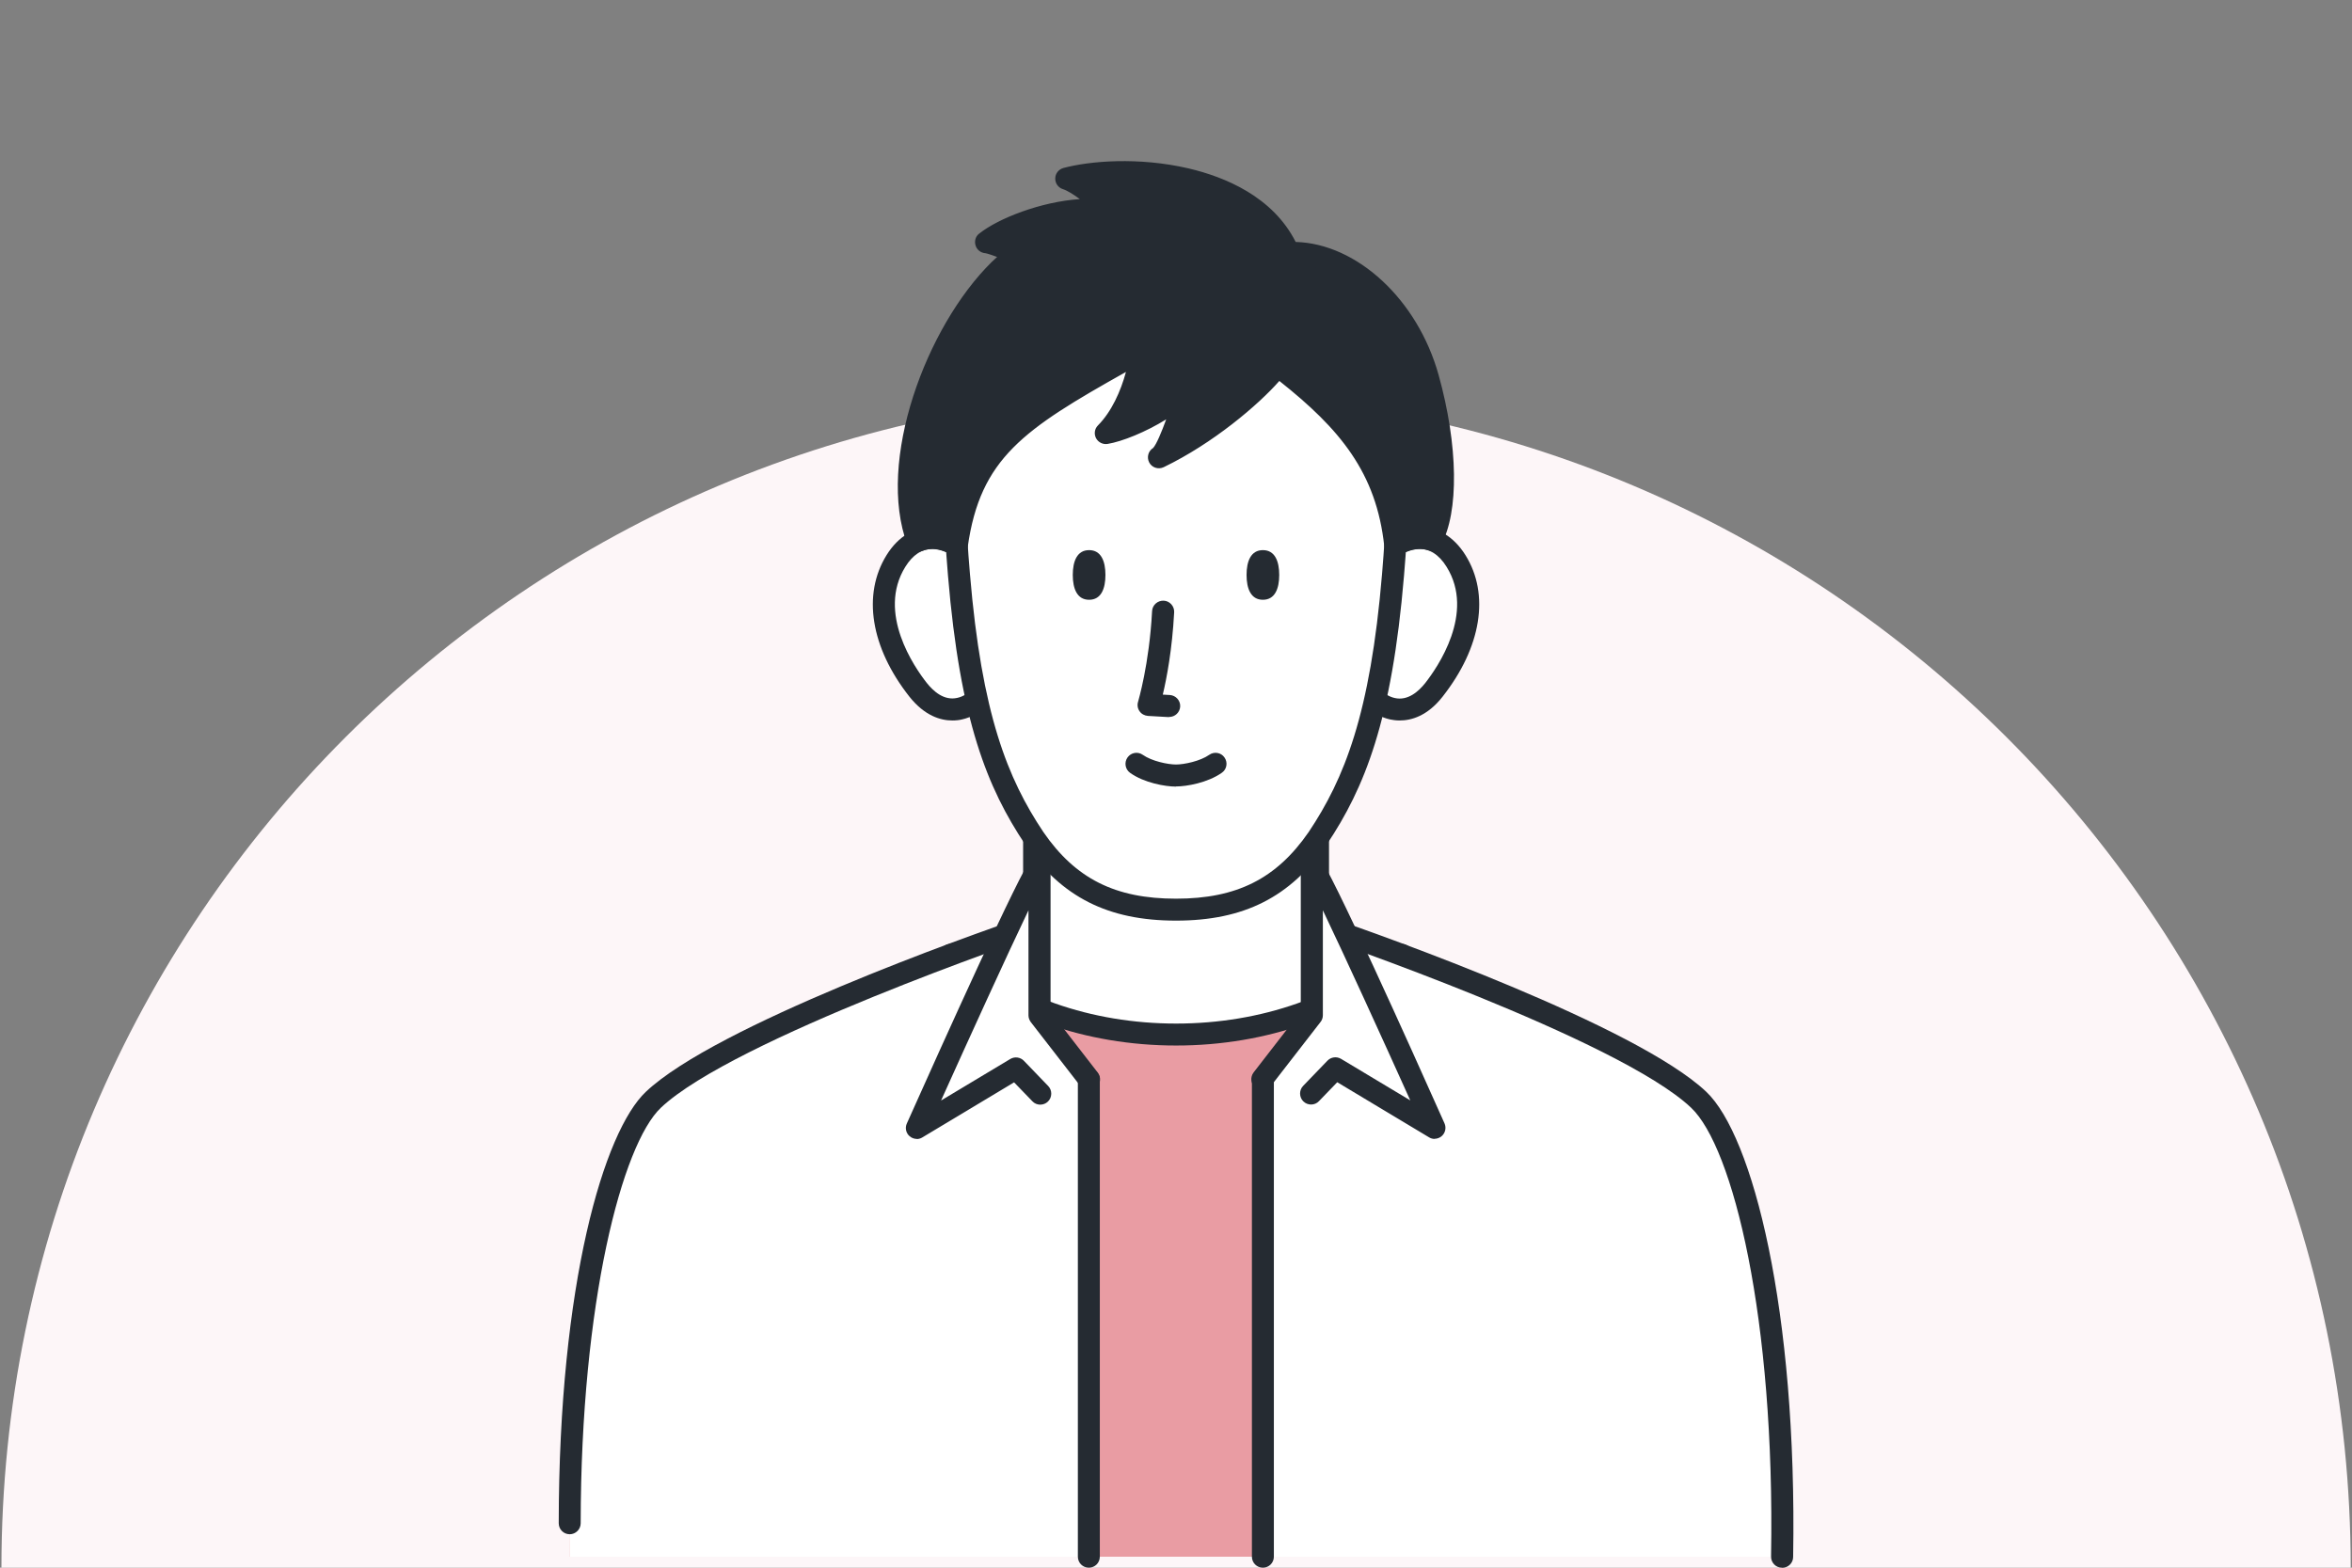 <?xml version="1.0" encoding="UTF-8"?><svg id="_レイヤー_2" xmlns="http://www.w3.org/2000/svg" xmlns:xlink="http://www.w3.org/1999/xlink" viewBox="0 0 180 120"><rect x="0" y="0" width="180" height="120" fill="#808080" stroke="none"/><defs><style>.cls-1{fill:none;}.cls-2{fill:#252b32;}.cls-3{fill:#fdf6f8;}.cls-4{fill:#e99ca3;}.cls-5{fill:#fff;}.cls-6{clip-path:url(#clippath);}</style><clipPath id="clippath"><rect class="cls-1" width="180" height="120"/></clipPath></defs><g id="_レイヤー_1-2"><g class="cls-6"><path class="cls-3" d="M90,30.11C40.35,30.11.11,70.35.11,120h179.79c0-49.65-40.25-89.89-89.89-89.89Z"/><path class="cls-5" d="M130,84.18c-5.77-5.45-29.1-13.39-29.14-13.39v-8.77h-21.73v8.77s-23.37,7.94-29.14,13.39c-3.31,3.13-6.71,16.24-6.38,34.98h92.77c.32-18.74-3.08-31.85-6.38-34.98Z"/><path class="cls-4" d="M130,84.18c-3.83-3.62-15.39-8.33-22.75-11.09-4.07,3.72-10.29,6.1-17.26,6.1s-13.18-2.38-17.26-6.1c-7.36,2.76-18.92,7.47-22.75,11.09-3.31,3.13-6.71,16.24-6.38,34.98h92.77c.33-18.74-3.08-31.85-6.38-34.98Z"/><path class="cls-2" d="M90,80.03c-6.93,0-13.43-2.3-17.82-6.32-.34-.31-.37-.85-.05-1.19.31-.34.85-.37,1.19-.05,4.09,3.74,10.17,5.88,16.69,5.88s12.6-2.14,16.69-5.88c.34-.31.88-.29,1.19.05.31.34.29.88-.05,1.19-4.4,4.02-10.9,6.32-17.82,6.32Z"/><path class="cls-5" d="M136.38,119.16c.05-2.93.01-5.72-.11-8.36-.54-12.13-2.69-21-5.04-24.99-.41-.69-.82-1.24-1.24-1.63-4.95-4.68-22.81-11.18-27.82-12.94-.07,2.18-1.78,6.48-1.78,6.48l-3.76,4.91v36.53"/><path class="cls-5" d="M43.59,119.16c-.05-2.93-.01-5.72.11-8.36.54-12.13,2.69-21,5.04-24.99.41-.69.82-1.24,1.24-1.63,4.95-4.68,22.81-11.18,27.82-12.94.07,2.18,1.78,6.48,1.78,6.48l3.76,4.91v36.53"/><path class="cls-2" d="M136.38,120h-.01c-.47,0-.84-.39-.83-.86.32-18.26-2.92-31.33-6.12-34.35-5.54-5.24-28.22-13.01-28.8-13.2-.35-.1-.6-.43-.6-.81v-7.93h-20.04v7.93c0,.38-.25.7-.6.81-.58.19-23.25,7.96-28.8,13.2-2.97,2.81-6.13,14.91-6.14,31.81,0,.46-.38.84-.84.84h0c-.47,0-.84-.38-.84-.84.01-18.37,3.46-30,6.67-33.03,5.35-5.06,24.72-11.96,28.87-13.36v-8.19c0-.47.38-.84.84-.84h21.73c.47,0,.84.38.84.84v8.19c4.15,1.41,23.53,8.31,28.87,13.36,3.55,3.36,6.97,16.67,6.65,35.61,0,.46-.38.83-.84.83Z"/><path class="cls-5" d="M100.34,83.7l1.86-1.93,7.6,4.56s-8.61-19.27-9.4-20.07v11.46l-3.79,4.89"/><path class="cls-2" d="M109.8,87.18c-.15,0-.3-.04-.43-.12l-7.03-4.22-1.4,1.45c-.32.34-.86.34-1.19.02-.33-.32-.34-.86-.02-1.19l1.86-1.93c.27-.28.7-.34,1.04-.14l5.3,3.18c-2.23-4.95-5-11.02-6.69-14.55v8.03c0,.19-.06.37-.18.52l-3.79,4.89c-.29.37-.81.43-1.18.15-.37-.29-.43-.81-.15-1.18l3.61-4.66v-11.17c0-.34.21-.65.52-.78s.68-.05.92.19c.81.82,6.96,14.48,9.56,20.32.15.34.06.73-.21.97-.16.14-.36.21-.56.21Z"/><path class="cls-5" d="M79.64,83.7l-1.86-1.93-7.6,4.56s8.61-19.27,9.4-20.07v11.46l3.79,4.89"/><path class="cls-2" d="M70.17,87.18c-.2,0-.4-.07-.56-.21-.28-.24-.36-.64-.21-.97,2.61-5.84,8.76-19.5,9.56-20.32.24-.24.6-.32.92-.19.32.13.52.44.52.78v11.17l3.61,4.66c.29.37.22.9-.15,1.18s-.9.22-1.18-.15l-3.79-4.89c-.11-.15-.18-.33-.18-.52v-8.04c-1.68,3.51-4.45,9.59-6.69,14.56l5.3-3.18c.34-.2.77-.14,1.04.14l1.86,1.93c.32.33.31.87-.02,1.19-.33.32-.87.32-1.19-.02l-1.4-1.45-7.03,4.22c-.13.08-.28.12-.43.12Z"/><path class="cls-2" d="M96.65,120c-.47,0-.84-.38-.84-.84v-36.53c0-.47.38-.84.84-.84s.84.38.84.84v36.53c0,.47-.38.84-.84.84Z"/><path class="cls-2" d="M83.33,120c-.47,0-.84-.38-.84-.84v-36.53c0-.47.38-.84.84-.84s.84.38.84.84v36.53c0,.47-.38.84-.84.84Z"/><path class="cls-5" d="M104.41,44.37c1.63-3.15,5.07-4.58,7.02-1.44,1.96,3.14.59,6.96-1.7,9.87-2.29,2.91-5.04,1.02-5.48-.82s.15-7.61.15-7.61Z"/><path class="cls-2" d="M107.12,55.15c-.29,0-.54-.04-.74-.08-1.4-.31-2.61-1.5-2.94-2.9-.45-1.93.07-7.28.13-7.88.01-.11.04-.21.09-.3,1.13-2.18,2.98-3.57,4.84-3.65,1.44-.07,2.75.71,3.65,2.15,1.88,3.01,1.22,7.06-1.75,10.84-1.16,1.48-2.39,1.82-3.28,1.82ZM105.23,44.62c-.16,1.69-.47,5.81-.15,7.17.15.65.78,1.44,1.66,1.64,1,.23,1.82-.5,2.33-1.14.94-1.2,3.84-5.37,1.64-8.9-.58-.94-1.32-1.41-2.15-1.36-1.2.05-2.5,1.06-3.34,2.6Z"/><path class="cls-5" d="M75.59,44.37c-1.63-3.15-5.07-4.58-7.02-1.44-1.96,3.14-.59,6.96,1.7,9.87,2.29,2.91,5.04,1.02,5.47-.82.43-1.85-.15-7.61-.15-7.61Z"/><path class="cls-2" d="M72.88,55.15c-.89,0-2.11-.35-3.28-1.82-2.97-3.77-3.62-7.82-1.75-10.84.9-1.45,2.2-2.22,3.65-2.15,1.86.07,3.71,1.47,4.84,3.65.05.09.08.2.09.3.06.6.58,5.96.13,7.88-.33,1.39-1.53,2.59-2.94,2.9-.2.05-.46.08-.74.08ZM71.35,42.02c-.81,0-1.5.46-2.06,1.36-2.2,3.53.7,7.71,1.64,8.9.51.64,1.32,1.37,2.33,1.14.88-.19,1.51-.99,1.66-1.64.32-1.36.01-5.48-.15-7.17-.84-1.54-2.14-2.55-3.34-2.6-.03,0-.06,0-.09,0Z"/><polygon class="cls-5" points="90 69.64 90 69.64 90 69.64 90 69.64"/><path class="cls-5" d="M90,24.02c-15.52,0-17.98,3.53-16.61,19.97.9,10.82,2.93,15.93,5.76,20.16,2.69,3.9,5.99,5.47,10.85,5.47h0s0,0,0,0h0c4.86,0,8.16-1.57,10.85-5.47,2.83-4.22,4.85-9.33,5.76-20.16,1.37-16.44-1.09-19.97-16.61-19.97Z"/><path class="cls-2" d="M90,70.47c-5.2,0-8.76-1.8-11.55-5.84-2.87-4.3-4.97-9.43-5.9-20.57-.68-8.17-.51-13.89,2.48-17.13,2.86-3.11,8.05-3.75,14.97-3.75s12.1.64,14.97,3.75c2.99,3.25,3.17,8.96,2.48,17.13-.93,11.13-3.03,16.27-5.9,20.56-2.79,4.05-6.35,5.85-11.55,5.85ZM90,24.87c-7.75,0-11.6.9-13.73,3.21-2.57,2.8-2.69,8.14-2.04,15.85.9,10.77,2.9,15.69,5.62,19.76,2.46,3.57,5.5,5.1,10.15,5.1,4.65,0,7.69-1.53,10.16-5.11,2.71-4.06,4.71-8.98,5.61-19.75.64-7.72.53-13.06-2.04-15.85-2.12-2.31-5.97-3.21-13.73-3.21Z"/><path class="cls-2" d="M96.65,42.11c-.92,0-1.25.85-1.25,1.9s.33,1.9,1.25,1.9,1.25-.85,1.25-1.9-.33-1.9-1.25-1.9Z"/><path class="cls-2" d="M83.35,42.11c-.92,0-1.25.85-1.25,1.9s.33,1.9,1.25,1.9,1.25-.85,1.25-1.9-.33-1.9-1.25-1.9Z"/><path class="cls-2" d="M90,60.21c-.82,0-2.43-.28-3.51-1.05-.38-.27-.47-.8-.2-1.18.27-.38.79-.47,1.17-.2.68.48,1.91.74,2.54.74s1.86-.26,2.54-.74c.38-.27.91-.18,1.17.2.27.38.18.91-.2,1.17-1.09.77-2.7,1.05-3.51,1.05Z"/><path class="cls-2" d="M89.47,54.89s-.03,0-.05,0l-1.57-.09c-.26-.02-.5-.15-.64-.36-.15-.21-.19-.48-.11-.73,0-.03.85-2.8,1.07-6.93.02-.47.43-.82.89-.8.46.02.82.42.8.88-.15,2.87-.58,5.09-.87,6.31l.54.03c.46.03.82.43.79.89-.03.45-.4.79-.84.79Z"/><path class="cls-2" d="M106.79,41.73c.89-.53,1.86-.7,2.75-.4,1.29-2.34,1.18-7.24-.26-12.38-1.64-5.9-6.33-9.76-10.66-9.57-2.69-6.3-12.6-6.9-17.03-5.7,1.24.38,3.55,2.56,3.55,2.56-3.02-.7-7.82.83-9.68,2.31.41.03,1.53.48,2.54.91-.58.39-1.1.8-1.51,1.21-4.64,4.57-8.58,14.52-6.25,20.74.81-.35,1.69-.28,2.52.09.15.03.3.11.47.24,1.08-7.66,5.12-9.87,14.13-14.91-.28,2.15-1.16,4.75-2.73,6.32,1.55-.26,4.99-1.86,6.27-3.52-.13.64-1.46,5-2.21,5.38,4.09-1.97,7.88-5.36,9.09-7.01,5.18,4,8.34,7.56,9,13.74,0,0,0,0,.01,0Z"/><path class="cls-2" d="M73.22,42.58c-.19,0-.38-.07-.53-.19-.05-.04-.1-.07-.12-.07-.05-.01-.11-.03-.16-.05-.46-.2-1.15-.39-1.85-.09-.21.09-.45.09-.66,0s-.38-.26-.46-.48c-2.39-6.39,1.43-16.69,6.45-21.64.13-.13.27-.26.42-.39-.69-.26-.89-.29-.92-.29-.34-.03-.64-.27-.73-.6-.1-.33,0-.69.28-.9,1.47-1.17,4.72-2.44,7.7-2.64-.5-.37-.97-.66-1.29-.76-.36-.11-.6-.45-.59-.82,0-.37.26-.7.62-.8,2.02-.54,5.74-.86,9.58.03,2.81.66,6.45,2.17,8.2,5.63,4.69.13,9.33,4.4,10.94,10.19,1.5,5.38,1.57,10.49.18,13.01-.2.36-.62.52-1,.39-.8-.26-1.56.03-2.06.33h0l-.05.03c-.23.12-.5.13-.74.03-.27-.12-.46-.38-.49-.68-.6-5.64-3.4-8.99-8.03-12.66-1.62,1.84-5.06,4.77-8.85,6.6-.42.2-.92.03-1.12-.38-.19-.39-.06-.86.31-1.09.25-.27.64-1.2,1-2.19-1.56.97-3.38,1.7-4.48,1.88-.36.06-.72-.12-.89-.44-.17-.33-.11-.72.15-.98,1.04-1.05,1.74-2.61,2.14-4.09-7.82,4.39-11.15,6.6-12.11,13.4-.04.3-.24.56-.53.67-.1.04-.2.06-.31.06ZM71.35,40.34c.4,0,.81.06,1.22.19,1.38-7.17,5.8-9.65,14.22-14.35l.15-.08c.28-.16.62-.14.88.04.26.18.4.49.36.81-.22,1.65-.7,3.23-1.38,4.56,1.35-.64,2.77-1.54,3.42-2.38.24-.31.66-.42,1.02-.25.36.16.55.55.48.93,0,.03-.4,1.58-.97,3.11,2.91-1.82,5.4-4.11,6.34-5.4.13-.18.34-.31.56-.34.22-.03.45.03.63.17,4.93,3.81,8.22,7.4,9.17,13.19.53-.16,1.07-.21,1.59-.15.89-2.32.67-6.68-.58-11.19-1.47-5.29-5.7-9.16-9.81-8.95-.35.02-.67-.19-.81-.51-1.36-3.19-4.71-4.57-7.28-5.17-2.32-.54-4.71-.61-6.62-.42.88.67,1.64,1.37,1.77,1.51.28.26.35.68.17,1.01s-.57.51-.93.42c-2.14-.5-5.36.29-7.47,1.27.25.1.53.22.85.36.28.12.48.39.5.69.03.31-.11.6-.37.78-.57.39-1.04.76-1.39,1.11-4.37,4.3-7.89,13.34-6.29,19.11.19-.03.37-.04.56-.04ZM88.3,34.26s0,0,0,0c0,0,0,0,0,0Z"/></g></g></svg>